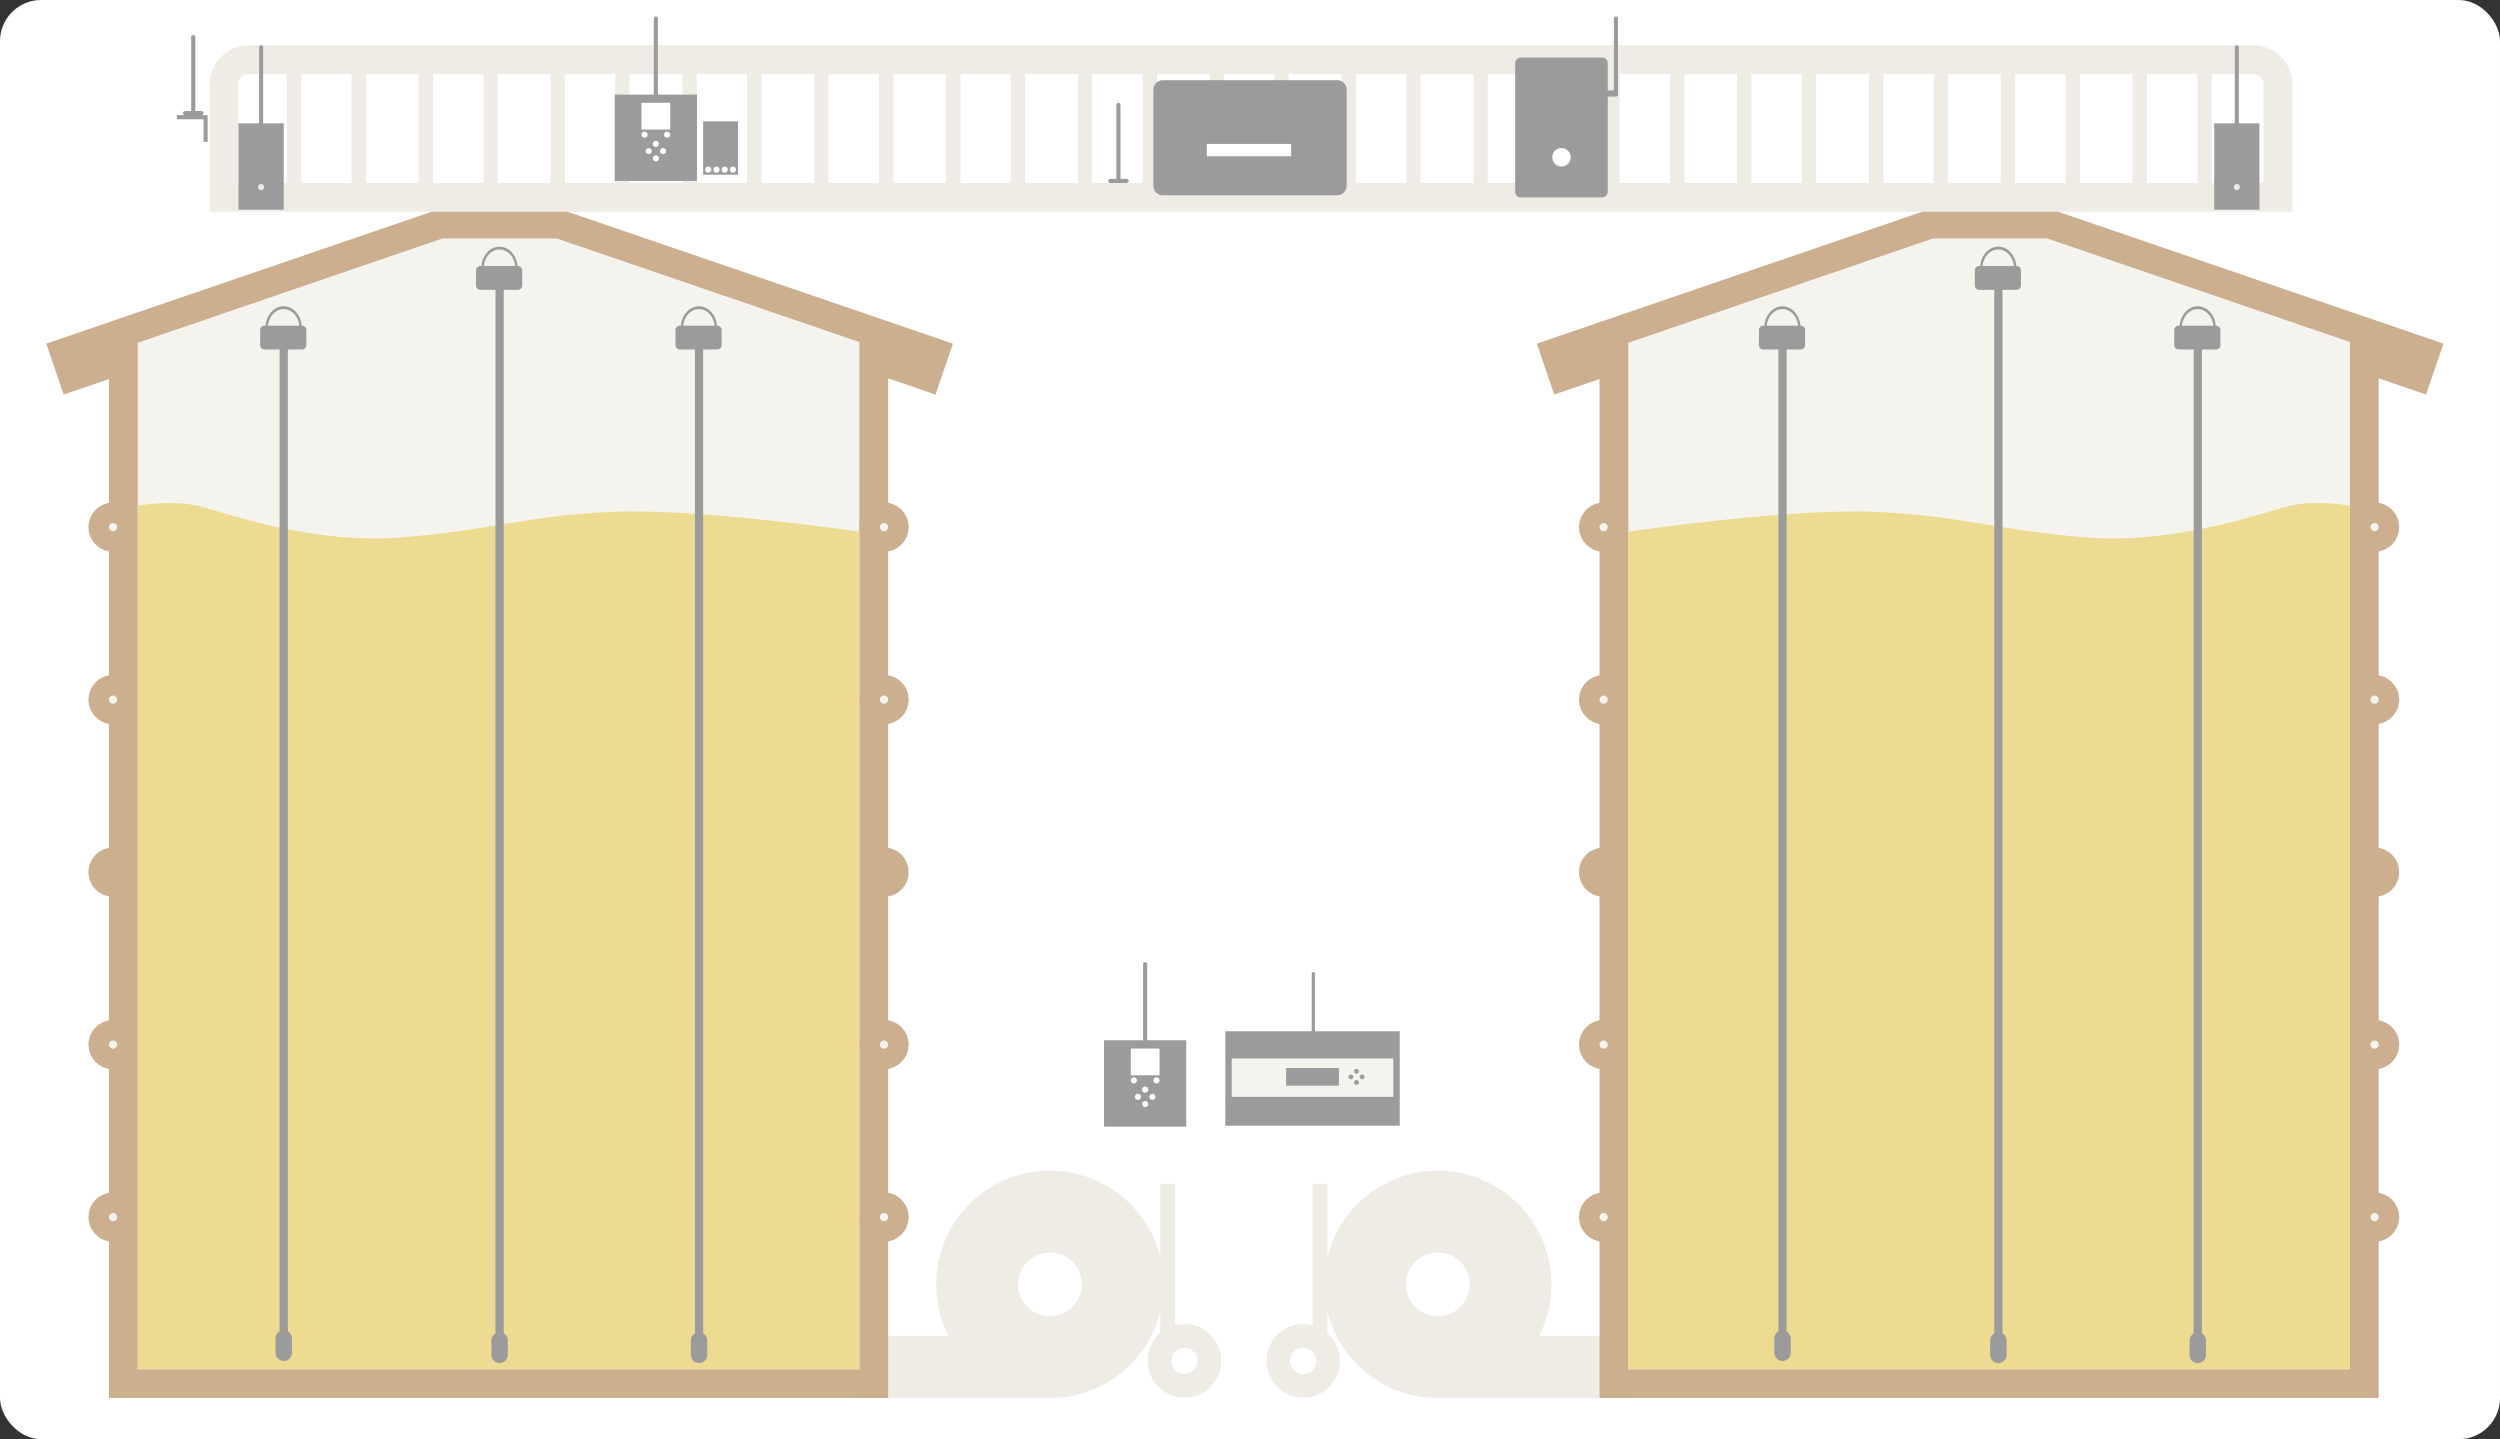 <?xml version="1.0" encoding="UTF-8"?>
<svg xmlns="http://www.w3.org/2000/svg" viewBox="0 0 1216 700">
  <rect x="0" y="0" width="1216" height="700" fill="#333333" stroke="none"/>
  <defs>
    <style>
      .cls-1, .cls-2 {
        fill: #f4f3ee;
      }

      .cls-3 {
        fill: #9b9b9b;
      }

      .cls-4 {
        fill: #fff;
      }

      .cls-5 {
        fill: #eddb91;
      }

      .cls-6 {
        fill: #efece6;
      }

      .cls-7 {
        fill: none;
        stroke: #efece6;
      }

      .cls-7, .cls-2 {
        stroke-linecap: round;
        stroke-width: 14px;
      }

      .cls-2 {
        stroke: #ccaf8f;
      }
    </style>
  </defs>
  <g id="BG">
    <g id="BG-2" data-name="BG">
      <rect class="cls-4" x="0" width="1216" height="700" rx="20" ry="20"></rect>
    </g>
  </g>
  <g id="Silos">
    <g id="Fan">
      <circle class="cls-6" cx="699.33" cy="624.71" r="55.29"></circle>
      <rect class="cls-6" x="704.5" y="649.77" width="87.5" height="30.23"></rect>
      <circle class="cls-4" cx="699.33" cy="624.71" r="15.51"></circle>
      <rect class="cls-6" x="638.47" y="575.79" width="7.16" height="76.37"></rect>
      <path class="cls-6" d="M633.9,644c-9.88,0-17.9,8.01-17.9,17.9s8.01,17.9,17.9,17.9,17.9-8.01,17.9-17.9-8.01-17.9-17.9-17.9ZM633.9,668.27c-3.51,0-6.36-2.85-6.36-6.36s2.85-6.36,6.36-6.36,6.36,2.85,6.36,6.36-2.85,6.36-6.36,6.36Z"></path>
    </g>
    <g id="Fan_2" data-name="Fan 2">
      <circle class="cls-6" cx="510.67" cy="624.71" r="55.29"></circle>
      <rect class="cls-6" x="418" y="649.77" width="87.5" height="30.23" transform="translate(923.5 1329.77) rotate(-180)"></rect>
      <circle class="cls-4" cx="510.67" cy="624.71" r="15.51"></circle>
      <rect class="cls-6" x="564.37" y="575.79" width="7.16" height="76.37" transform="translate(1135.9 1227.95) rotate(-180)"></rect>
      <path class="cls-6" d="M558.2,661.9c0,9.88,8.01,17.9,17.9,17.9s17.9-8.01,17.9-17.9-8.01-17.9-17.9-17.9-17.9,8.01-17.9,17.9ZM569.74,661.9c0-3.51,2.85-6.36,6.36-6.36s6.36,2.85,6.36,6.36c0,3.51-2.85,6.36-6.36,6.36s-6.36-2.85-6.36-6.36Z"></path>
    </g>
    <g id="Silo_1" data-name="Silo 1">
      <path class="cls-2" d="M1175.68,183.02l3.94-11.52-182.62-62.5h-58l-182.62,62.5,3.94,11.52,24.68-8.45v249.63c0-2.75-2.25-5-5-5s-5,2.25-5,5h0c0,2.75,2.25,5,5,5s5-2.25,5-5v248.8h365v-248.8c0,2.75,2.25,5,5,5s5-2.25,5-5h0c0-2.75-2.25-5-5-5s-5,2.25-5,5v-249.97l25.68,8.79Z"></path>
      <path class="cls-2" d="M780,587c-2.75,0-5,2.25-5,5s2.25,5,5,5,5-2.25,5-5-2.25-5-5-5Z"></path>
      <path class="cls-2" d="M780,251.4c-2.75,0-5,2.25-5,5s2.25,5,5,5,5-2.25,5-5-2.25-5-5-5Z"></path>
      <path class="cls-2" d="M780,335.3c-2.75,0-5,2.25-5,5s2.25,5,5,5,5-2.25,5-5-2.25-5-5-5Z"></path>
      <path class="cls-2" d="M780,503.1c-2.75,0-5,2.25-5,5s2.25,5,5,5,5-2.25,5-5-2.25-5-5-5Z"></path>
      <path class="cls-2" d="M1155,597c2.75,0,5-2.25,5-5s-2.25-5-5-5-5,2.25-5,5,2.25,5,5,5Z"></path>
      <path class="cls-2" d="M1155,261.4c2.75,0,5-2.25,5-5s-2.25-5-5-5-5,2.25-5,5,2.25,5,5,5Z"></path>
      <path class="cls-2" d="M1155,345.3c2.75,0,5-2.25,5-5s-2.25-5-5-5-5,2.25-5,5,2.25,5,5,5Z"></path>
      <path class="cls-2" d="M1155,513.1c2.75,0,5-2.25,5-5s-2.25-5-5-5-5,2.25-5,5,2.25,5,5,5Z"></path>
    </g>
    <g id="Silo_2" data-name="Silo 2">
      <path class="cls-2" d="M450.68,183.02l3.94-11.52-182.62-62.5h-58L31.38,171.5l3.94,11.52,24.68-8.45v249.63c0-2.75-2.25-5-5-5s-5,2.25-5,5h0c0,2.75,2.25,5,5,5s5-2.25,5-5v248.8h365v-248.8c0,2.75,2.25,5,5,5s5-2.25,5-5h0c0-2.75-2.25-5-5-5s-5,2.25-5,5v-249.97l25.68,8.79Z"></path>
      <path class="cls-2" d="M55,587c-2.75,0-5,2.25-5,5s2.25,5,5,5,5-2.25,5-5-2.25-5-5-5Z"></path>
      <path class="cls-2" d="M55,251.4c-2.75,0-5,2.25-5,5s2.25,5,5,5,5-2.25,5-5-2.25-5-5-5Z"></path>
      <path class="cls-2" d="M55,335.3c-2.75,0-5,2.25-5,5s2.25,5,5,5,5-2.25,5-5-2.25-5-5-5Z"></path>
      <path class="cls-2" d="M55,503.1c-2.75,0-5,2.25-5,5s2.25,5,5,5,5-2.25,5-5-2.25-5-5-5Z"></path>
      <path class="cls-2" d="M430,597c2.75,0,5-2.25,5-5s-2.25-5-5-5-5,2.25-5,5,2.25,5,5,5Z"></path>
      <path class="cls-2" d="M430,261.4c2.75,0,5-2.25,5-5s-2.25-5-5-5-5,2.25-5,5,2.25,5,5,5Z"></path>
      <path class="cls-2" d="M430,345.3c2.75,0,5-2.25,5-5s-2.25-5-5-5-5,2.25-5,5,2.25,5,5,5Z"></path>
      <path class="cls-2" d="M430,513.1c2.75,0,5-2.25,5-5s-2.25-5-5-5-5,2.25-5,5,2.25,5,5,5Z"></path>
    </g>
    <g id="Gantry">
      <path class="cls-7" d="M121,29h975c6.62,0,12,5.38,12,12v55H109v-55c0-6.62,5.38-12,12-12Z"></path>
      <path class="cls-6" d="M171,35.5v54h-24.5v-54h24.5M178,28.5h-38.5v68h38.5V28.5h0Z"></path>
      <path class="cls-6" d="M235.13,35.88v54h-24.5v-54h24.5M242.13,28.88h-38.5v68h38.5V28.88h0Z"></path>
      <path class="cls-6" d="M299.25,35.88v54h-24.5v-54h24.5M306.25,28.88h-38.5v68h38.5V28.88h0Z"></path>
      <path class="cls-6" d="M363.38,35.88v54h-24.5v-54h24.5M370.38,28.88h-38.5v68h38.5V28.88h0Z"></path>
      <path class="cls-6" d="M427.51,35.88v54h-24.5v-54h24.5M434.51,28.88h-38.5v68h38.5V28.88h0Z"></path>
      <path class="cls-6" d="M491.64,35.88v54h-24.5v-54h24.5M498.64,28.88h-38.5v68h38.5V28.88h0Z"></path>
      <path class="cls-6" d="M555.76,35.88v54h-24.5v-54h24.5M562.76,28.88h-38.5v68h38.5V28.88h0Z"></path>
      <path class="cls-6" d="M619.89,35.88v23.12h-24.5v-23.12h24.5M626.89,28.88h-38.5v37.12h38.5V28.88h0Z"></path>
      <path class="cls-6" d="M684.02,35.88v54h-24.5v-54h24.5M691.02,28.88h-38.5v68h38.5V28.88h0Z"></path>
      <path class="cls-6" d="M748.14,35.88v54h-24.5v-54h24.5M755.14,28.88h-38.5v68h38.5V28.88h0Z"></path>
      <path class="cls-6" d="M812.27,35.88v54h-24.5v-54h24.5M819.27,28.88h-38.5v68h38.5V28.88h0Z"></path>
      <path class="cls-6" d="M876.4,35.88v54h-24.5v-54h24.5M883.4,28.88h-38.5v68h38.5V28.88h0Z"></path>
      <path class="cls-6" d="M940.53,35.88v54h-24.5v-54h24.5M947.53,28.88h-38.5v68h38.5V28.88h0Z"></path>
      <path class="cls-6" d="M1004.65,35.88v54h-24.5v-54h24.5M1011.65,28.88h-38.5v68h38.5V28.88h0Z"></path>
      <path class="cls-6" d="M1068.78,35.88v54h-24.5v-54h24.5M1075.78,28.88h-38.5v68h38.5V28.88h0Z"></path>
    </g>
    <path class="cls-5" d="M792,258.6s79-11.6,121-9.6,57.03,8.8,101.52,12.4,86.48-12.4,99.48-15.4,28.99,0,28.99,0v420s-350.99,0-350.99,0v-407.4Z"></path>
    <path class="cls-5" d="M418,258.6s-79-11.6-121-9.6-57.03,8.8-101.52,12.4c-44.48,3.6-86.48-12.4-99.48-15.4-13-3-28.99,0-28.99,0v420s350.99,0,350.99,0v-407.4Z"></path>
  </g>
  <g id="Components">
    <g id="GATEWAY">
      <path id="Gateway" class="cls-3" d="M650.46,39h-84.91c-2.5,0-4.54,2.04-4.54,4.54v46.91c0,2.5,2.04,4.54,4.54,4.54h84.91c2.5,0,4.54-2.04,4.54-4.54v-46.91c0-2.5-2.04-4.54-4.54-4.54ZM628,76h-41v-6h41v6Z"></path>
      <path id="GATEWAY_ANTENNA" data-name="GATEWAY ANTENNA" class="cls-3" d="M548,87h-3v-36c0-.55-.45-1-1-1s-1,.45-1,1v36h-3c-.55,0-1,.45-1,1s.45,1,1,1h8c.55,0,1-.45,1-1s-.45-1-1-1Z"></path>
    </g>
    <path id="BOOSTER" class="cls-3" d="M1089,60V23c0-.55-.45-1-1-1s-1,.45-1,1v37h-10v42h22v-42h-10ZM1088,92.5c-.83,0-1.5-.67-1.5-1.5s.67-1.5,1.5-1.5,1.5.67,1.5,1.5-.67,1.5-1.5,1.5Z"></path>
    <g id="BRIDGE">
      <path id="BRIDGE-2" data-name="BRIDGE" class="cls-3" d="M128,60V23c0-.55-.45-1-1-1s-1,.45-1,1v37h-10v42h22v-42h-10ZM127,92.5c-.83,0-1.5-.67-1.5-1.5s.67-1.5,1.5-1.5,1.5.67,1.5,1.5-.67,1.5-1.5,1.5Z"></path>
      <path id="BRIDGE_ANTENNA" data-name="BRIDGE ANTENNA" class="cls-3" d="M99,56h-1c.55,0,1-.45,1-1s-.45-1-1-1h-3V18c0-.55-.45-1-1-1s-1,.45-1,1v36h-3c-.55,0-1,.45-1,1s.45,1,1,1h-4v2h13v11h2v-13h-2Z"></path>
    </g>
    <g id="AMBIENT_SENSOR" data-name="AMBIENT SENSOR">
      <path id="AMBIENT_SENSOR_TRANSMITTER" data-name="AMBIENT SENSOR TRANSMITTER" class="cls-3" d="M330,46h-10V9c0-.55-.45-1-1-1s-1,.45-1,1v37h-19v42h40v-42h-9ZM312,65.5c0-.83.67-1.5,1.5-1.5s1.5.67,1.5,1.5-.67,1.5-1.5,1.5-1.5-.67-1.5-1.5ZM315.5,75c-.83,0-1.5-.67-1.5-1.5s.67-1.5,1.5-1.5,1.5.67,1.5,1.5-.67,1.5-1.5,1.5ZM319,78.5c-.83,0-1.5-.67-1.5-1.5s.67-1.5,1.5-1.5,1.5.67,1.5,1.5-.67,1.5-1.5,1.5ZM319,71.5c-.83,0-1.5-.67-1.5-1.5s.67-1.5,1.5-1.5,1.5.67,1.5,1.5-.67,1.5-1.5,1.5ZM322.5,75c-.83,0-1.5-.67-1.5-1.5s.67-1.5,1.5-1.5,1.5.67,1.5,1.5-.67,1.5-1.5,1.5ZM324.5,67c-.83,0-1.5-.67-1.5-1.5s.67-1.5,1.5-1.5,1.5.67,1.5,1.5-.67,1.5-1.5,1.5ZM326,63h-14v-13h14v13Z"></path>
      <path id="AMBIENT_SENSOR-2" data-name="AMBIENT SENSOR" class="cls-3" d="M342,59v26h17v-26h-17ZM344.5,84c-.83,0-1.5-.67-1.5-1.5s.67-1.5,1.5-1.5,1.5.67,1.5,1.5-.67,1.5-1.5,1.5ZM348.5,84c-.83,0-1.5-.67-1.5-1.5s.67-1.5,1.5-1.5,1.5.67,1.5,1.5-.67,1.5-1.5,1.5ZM352.5,84c-.83,0-1.5-.67-1.5-1.5s.67-1.5,1.5-1.5,1.5.67,1.5,1.5-.67,1.5-1.5,1.5ZM356.5,84c-.83,0-1.5-.67-1.5-1.5s.67-1.5,1.5-1.5,1.5.67,1.5,1.5-.67,1.5-1.5,1.5Z"></path>
    </g>
    <path id="SIO" class="cls-3" d="M568,506h-10v-37c0-.55-.45-1-1-1s-1,.45-1,1v37h-19v42h40v-42h-9ZM550,525.5c0-.83.67-1.5,1.5-1.5s1.5.67,1.5,1.5-.67,1.5-1.5,1.5-1.5-.67-1.5-1.5ZM553.5,535c-.83,0-1.5-.67-1.5-1.5s.67-1.5,1.5-1.5,1.5.67,1.5,1.5-.67,1.5-1.5,1.5ZM557,538.5c-.83,0-1.5-.67-1.5-1.5s.67-1.5,1.5-1.5,1.5.67,1.5,1.5-.67,1.5-1.5,1.5ZM557,531.5c-.83,0-1.5-.67-1.5-1.5s.67-1.5,1.5-1.5,1.5.67,1.5,1.5-.67,1.5-1.5,1.5ZM560.5,535c-.83,0-1.5-.67-1.5-1.5s.67-1.5,1.5-1.5,1.5.67,1.5,1.5-.67,1.5-1.5,1.5ZM562.5,527c-.83,0-1.5-.67-1.5-1.5s.67-1.5,1.5-1.5,1.5.67,1.5,1.5-.67,1.5-1.5,1.5ZM564,523h-14v-13h14v13Z"></path>
    <g id="STATIC_FAN_CONTROLLER" data-name="STATIC FAN CONTROLLER">
      <path id="ST_CONTROLLER" data-name="ST CONTROLLER" class="cls-3" d="M639.58,501.6v-28.02c0-.43-.35-.78-.78-.78s-.78.35-.78.78v28.02h-42.02v45.92h84.83v-45.92h-41.25Z"></path>
      <path id="ST_BUTTONS" data-name="ST BUTTONS" class="cls-1" d="M599.11,533.51h78.6v-18.68h-78.6v18.68ZM662.54,522.61c.64,0,1.17.52,1.17,1.17s-.52,1.17-1.17,1.17-1.17-.52-1.17-1.17.52-1.17,1.17-1.17ZM659.81,519.89c.64,0,1.17.52,1.17,1.17s-.52,1.17-1.17,1.17-1.17-.52-1.17-1.17.52-1.17,1.17-1.17ZM659.81,525.34c.64,0,1.17.52,1.17,1.17s-.52,1.17-1.17,1.17-1.17-.52-1.17-1.17.52-1.17,1.17-1.17ZM657.09,522.61c.64,0,1.17.52,1.17,1.17s-.52,1.17-1.17,1.17-1.17-.52-1.17-1.17.52-1.17,1.17-1.17ZM625.57,519.5h25.68v8.56h-25.68v-8.56Z"></path>
    </g>
    <path id="SSTU" class="cls-3" d="M786,8c-.55,0-1,.45-1,1v35h-3v-13.31c0-1.48-1.21-2.69-2.69-2.69h-39.62c-1.48,0-2.69,1.21-2.69,2.69v62.62c0,1.48,1.21,2.69,2.69,2.69h39.62c1.48,0,2.69-1.21,2.69-2.69v-46.31h3.5c.11,0,.22-.01.32-.04.06.01.12.04.18.04.55,0,1-.45,1-1V9c0-.55-.45-1-1-1ZM759.5,81c-2.47,0-4.5-2.03-4.5-4.5s2.03-4.5,4.5-4.5,4.5,2.02,4.5,4.5-2.03,4.5-4.5,4.5Z"></path>
    <g id="SILO_STRINGS" data-name="SILO STRINGS">
      <path id="SILO_STRING_6" data-name="SILO STRING 6" class="cls-3" d="M146.87,158.39h-.12c-.46-5.29-4.22-9.41-8.79-9.41s-8.33,4.13-8.79,9.41h-.49c-1.17,0-2.13.94-2.13,2.1v7.39c0,1.15.96,2.1,2.13,2.1h7.33v477.58c-1.19.7-2,1.97-2,3.44v7c0,2.2,1.8,4,4,4s4-1.8,4-4v-7c0-1.47-.81-2.75-2-3.44V169.98h6.87c1.17,0,2.13-.94,2.13-2.1v-7.39c0-1.15-.96-2.1-2.13-2.1ZM130.31,158.39c.45-4.54,3.7-8.06,7.64-8.06s7.19,3.52,7.64,8.06h-15.28Z"></path>
      <path id="SILO_STRING_5" data-name="SILO STRING 5" class="cls-3" d="M251.87,129.39h-.12c-.46-5.29-4.22-9.41-8.79-9.41s-8.33,4.13-8.79,9.41h-.49c-1.17,0-2.13.94-2.13,2.1v7.39c0,1.15.96,2.1,2.13,2.1h7.33v507.58c-1.19.7-2,1.97-2,3.44v7c0,2.2,1.8,4,4,4s4-1.8,4-4v-7c0-1.47-.81-2.75-2-3.44V140.98h6.87c1.17,0,2.13-.94,2.13-2.1v-7.39c0-1.15-.96-2.1-2.13-2.1ZM235.31,129.39c.45-4.54,3.7-8.06,7.64-8.06s7.19,3.52,7.64,8.06h-15.28Z"></path>
      <path id="SILO_STRING_4" data-name="SILO STRING 4" class="cls-3" d="M348.87,158.39h-.12c-.46-5.29-4.22-9.41-8.79-9.41s-8.33,4.13-8.79,9.41h-.49c-1.17,0-2.13.94-2.13,2.1v7.39c0,1.15.96,2.1,2.13,2.1h7.33v478.58c-1.19.7-2,1.97-2,3.44v7c0,2.2,1.8,4,4,4s4-1.8,4-4v-7c0-1.47-.81-2.75-2-3.44V169.98h6.87c1.17,0,2.13-.94,2.13-2.1v-7.39c0-1.15-.96-2.1-2.13-2.1ZM332.31,158.39c.45-4.54,3.7-8.06,7.64-8.06s7.19,3.52,7.64,8.06h-15.28Z"></path>
      <path id="SILO_STRING_3" data-name="SILO STRING 3" class="cls-3" d="M875.87,158.39h-.12c-.46-5.29-4.22-9.41-8.79-9.41s-8.33,4.13-8.79,9.41h-.49c-1.17,0-2.13.94-2.13,2.1v7.39c0,1.15.96,2.1,2.13,2.1h7.33v477.58c-1.19.7-2,1.97-2,3.44v7c0,2.2,1.8,4,4,4s4-1.8,4-4v-7c0-1.47-.81-2.75-2-3.44V169.98h6.87c1.17,0,2.13-.94,2.13-2.1v-7.39c0-1.15-.96-2.1-2.13-2.1ZM859.31,158.39c.45-4.54,3.7-8.06,7.64-8.06s7.19,3.52,7.64,8.06h-15.28Z"></path>
      <path id="SILO_STRING_2" data-name="SILO STRING 2" class="cls-3" d="M980.87,129.39h-.12c-.46-5.29-4.22-9.41-8.79-9.41s-8.33,4.13-8.79,9.41h-.49c-1.17,0-2.13.94-2.13,2.1v7.39c0,1.15.96,2.1,2.13,2.1h7.33v507.58c-1.19.7-2,1.97-2,3.44v7c0,2.2,1.8,4,4,4s4-1.8,4-4v-7c0-1.47-.81-2.75-2-3.44V140.98h6.87c1.17,0,2.13-.94,2.13-2.1v-7.39c0-1.15-.96-2.1-2.13-2.1ZM964.31,129.39c.45-4.54,3.7-8.06,7.64-8.06s7.19,3.52,7.64,8.06h-15.28Z"></path>
      <path id="SILO_STRING_1" data-name="SILO STRING 1" class="cls-3" d="M1077.87,158.39h-.12c-.46-5.29-4.22-9.41-8.79-9.41s-8.33,4.13-8.79,9.41h-.49c-1.17,0-2.13.94-2.13,2.1v7.39c0,1.15.96,2.1,2.13,2.1h7.33v478.58c-1.19.7-2,1.97-2,3.44v7c0,2.2,1.8,4,4,4s4-1.8,4-4v-7c0-1.47-.81-2.75-2-3.44V169.98h6.87c1.17,0,2.13-.94,2.13-2.1v-7.39c0-1.15-.96-2.1-2.13-2.1ZM1061.31,158.39c.45-4.54,3.7-8.06,7.64-8.06s7.19,3.52,7.64,8.06h-15.28Z"></path>
    </g>
  </g>
</svg>
